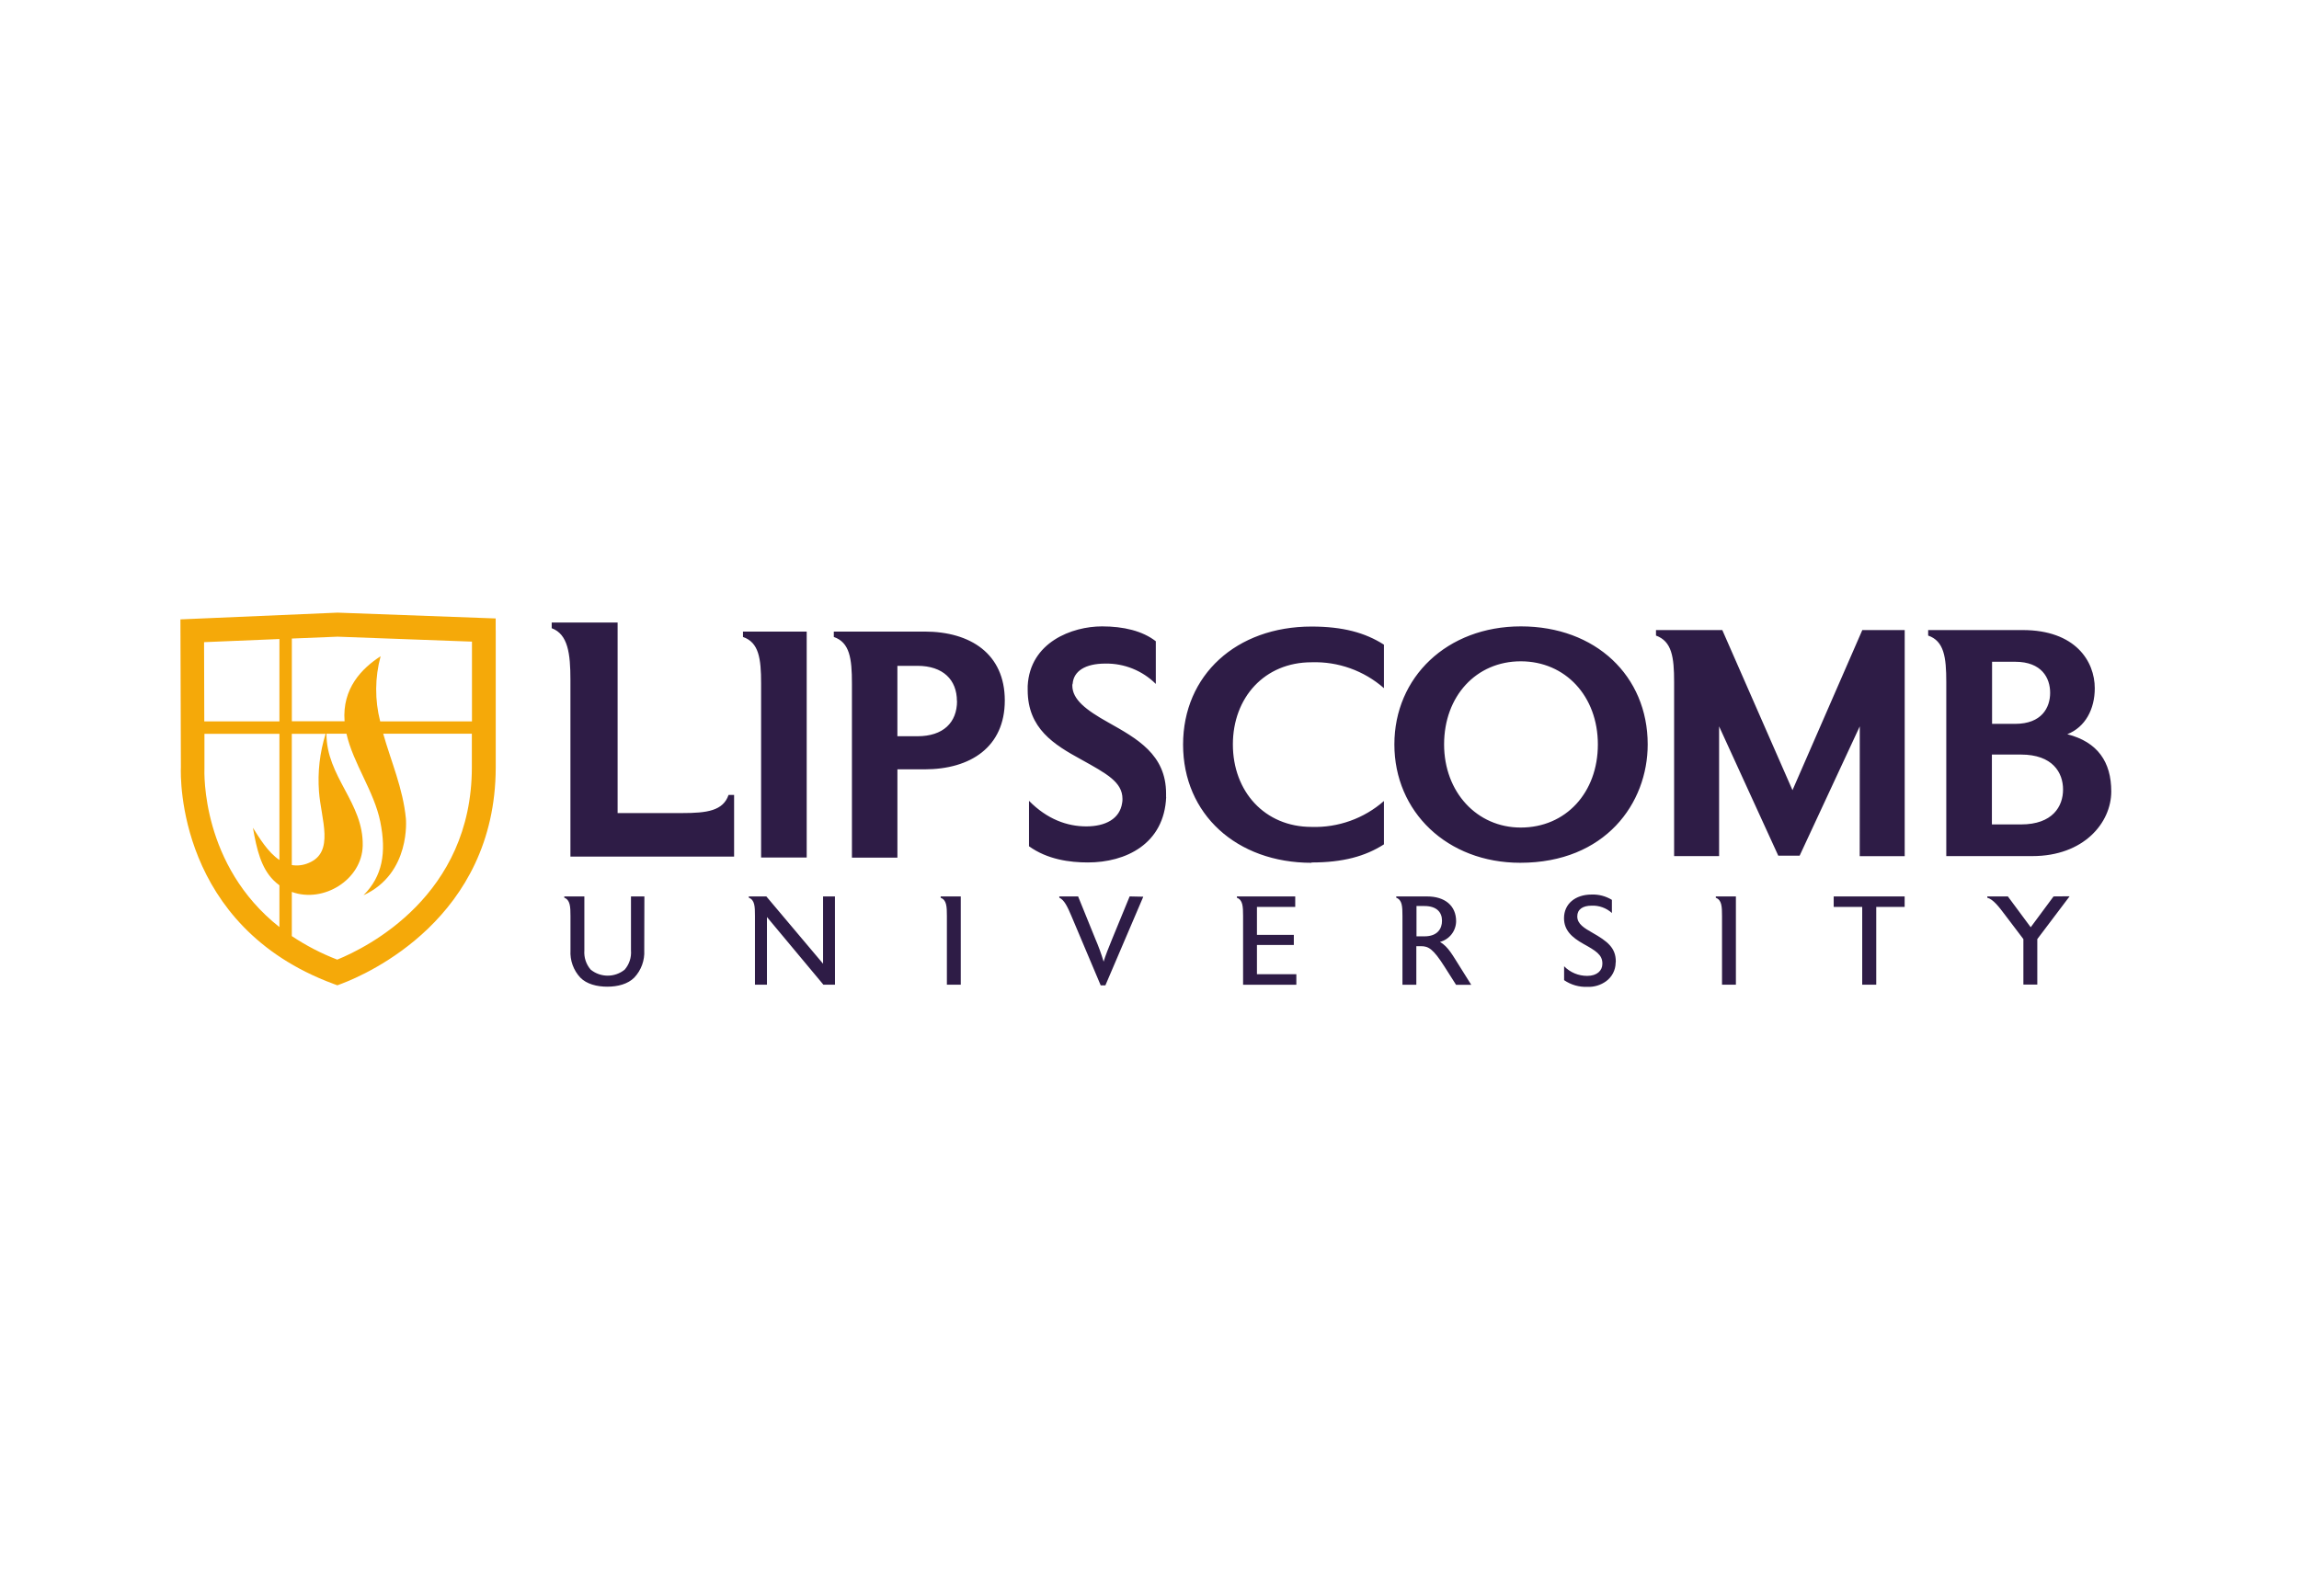 <svg xmlns="http://www.w3.org/2000/svg" xmlns:xlink="http://www.w3.org/1999/xlink" id="Layer_1" x="0px" y="0px" viewBox="0 0 121.417 84.317" style="enable-background:new 0 0 121.417 84.317;" xml:space="preserve"><style type="text/css">	.st0{clip-path:url(#SVGID_00000041264060097273710710000011441449427076872889_);}	.st1{clip-path:url(#SVGID_00000143596160064393372280000009635073757991106209_);fill:#2E1C46;}	.st2{clip-path:url(#SVGID_00000143596160064393372280000009635073757991106209_);fill:#F5A909;}</style><g>	<defs>		<rect id="SVGID_1_" x="9.521" y="32.38" width="101.982" height="19.751"></rect>	</defs>	<clipPath id="SVGID_00000003815361726096272790000013660793330338688954_">		<use xlink:href="#SVGID_1_" style="overflow:visible;"></use>	</clipPath>	<g style="clip-path:url(#SVGID_00000003815361726096272790000013660793330338688954_);">		<defs>			<rect id="SVGID_00000175304635815427631270000008591894990611396525_" x="4.44" y="-16.089" width="114.571" height="118.329"></rect>		</defs>		<clipPath id="SVGID_00000005959089144638032110000012125237919604804749_">			<use xlink:href="#SVGID_00000175304635815427631270000008591894990611396525_" style="overflow:visible;"></use>		</clipPath>		<path style="clip-path:url(#SVGID_00000005959089144638032110000012125237919604804749_);fill:#2E1C46;" d="M108.455,47.355   l-1.207,1.629l-1.207-1.629h-1.087v0.067c0.32,0.094,0.601,0.46,0.981,0.967l0.926,1.221v2.402h0.735v-2.402l1.708-2.262   L108.455,47.355z M100.591,47.355h-3.748v0.554h1.506v4.11h0.741v-4.11h1.5V47.355z M91.678,47.355h-1.061v0.073   c0.314,0.114,0.328,0.462,0.328,0.961v3.63h0.733V47.355z M85.335,50.792c0-0.721-0.44-1.067-1.24-1.521   c-0.421-0.24-0.794-0.46-0.794-0.855v-0.012c0-0.36,0.287-0.56,0.753-0.56c0.395-0.018,0.781,0.121,1.075,0.387v-0.694   c-0.323-0.198-0.697-0.296-1.075-0.281c-0.853,0-1.454,0.489-1.454,1.248c0,0.641,0.419,1.018,1.018,1.354   c0.647,0.36,1.008,0.574,1.008,1.034v0.026c0,0.354-0.281,0.635-0.8,0.635c-0.459,0.002-0.9-0.181-1.221-0.509v0.735   c0.362,0.248,0.795,0.372,1.234,0.354c0.351,0.014,0.696-0.09,0.981-0.295c0.315-0.227,0.503-0.591,0.507-0.979L85.335,50.792z    M76.156,48.65c0,0.387-0.22,0.814-0.926,0.814h-0.421v-1.602h0.421c0.647,0,0.926,0.334,0.926,0.767V48.65z M77.104,51.073   c-0.368-0.574-0.611-1.061-1.055-1.315c0.499-0.13,0.848-0.578,0.853-1.093c0-0.814-0.586-1.309-1.533-1.309h-1.629v0.067   c0.314,0.12,0.328,0.46,0.328,0.967v3.63h0.733v-2.036h0.248c0.387,0,0.639,0.134,1.24,1.081l0.611,0.961h0.802L77.104,51.073z    M68.464,51.466h-2.081v-1.547h1.948v-0.533h-1.948v-1.476h2.022v-0.554h-3.082v0.067c0.313,0.12,0.328,0.46,0.328,0.967v3.63   h2.813V51.466z M59.66,47.355l-0.92,2.239c-0.181,0.44-0.375,0.926-0.454,1.207c-0.123-0.411-0.27-0.814-0.44-1.207l-0.908-2.239   h-0.993v0.067c0.259,0.12,0.425,0.46,0.639,0.967l1.547,3.664h0.248l2.001-4.682L59.66,47.355z M50.741,47.355H49.68v0.073   c0.314,0.114,0.328,0.462,0.328,0.961v3.63h0.733V47.355z M44.096,47.355h-0.627v3.556l-2.997-3.556h-0.926v0.067   c0.314,0.12,0.326,0.46,0.326,0.967v3.63h0.633v-3.575l2.982,3.575h0.611L44.096,47.355z M34.032,47.355h-0.708v2.85   c0.03,0.37-0.09,0.737-0.332,1.018c-0.523,0.424-1.272,0.424-1.796,0c-0.243-0.281-0.363-0.648-0.334-1.018v-2.85h-1.061v0.067   c0.307,0.12,0.328,0.46,0.328,0.967v1.816c-0.031,0.531,0.157,1.051,0.519,1.439c0.334,0.342,0.875,0.48,1.425,0.48   c0.55,0,1.087-0.138,1.425-0.48c0.365-0.387,0.556-0.908,0.527-1.439L34.032,47.355z"></path>		<path style="clip-path:url(#SVGID_00000005959089144638032110000012125237919604804749_);fill:#2E1C46;" d="M109.18,38.787   c0.957-0.377,1.451-1.333,1.451-2.427c0-1.425-1.018-3.076-3.811-3.076h-4.988v0.291c0.837,0.291,0.957,1.128,0.957,2.459v9.191   h4.544c2.718,0,4.169-1.759,4.169-3.416C111.503,40.255,110.784,39.196,109.18,38.787 M108.274,36.598   c0,0.786-0.446,1.641-1.846,1.641h-1.221v-3.28h1.221C107.828,34.96,108.274,35.813,108.274,36.598 M108.956,41.708   c0,0.888-0.546,1.844-2.221,1.844h-1.537v-3.691h1.537C108.41,39.862,108.956,40.819,108.956,41.708 M98.217,45.23h2.376V33.284   h-2.239l-3.687,8.459l-3.707-8.459h-3.502v0.291c0.837,0.307,0.957,1.128,0.957,2.459v9.191h2.376v-6.854l3.125,6.832h1.128   l3.176-6.832L98.217,45.23z M87.02,39.326c0-3.622-2.752-6.236-6.698-6.236c-3.896,0-6.681,2.681-6.681,6.236   c0,3.554,2.785,6.252,6.647,6.252C84.781,45.578,87.02,42.435,87.02,39.326 M84.388,39.326c0,2.545-1.692,4.391-4.072,4.391   c-2.323,0-4.049-1.881-4.049-4.391c0-2.547,1.692-4.391,4.049-4.391C82.674,34.935,84.388,36.78,84.388,39.326 M69.265,45.562   c1.657,0,2.836-0.324,3.825-0.957v-2.29c-1.055,0.926-2.423,1.415-3.825,1.368c-2.478,0-4.153-1.879-4.153-4.357   c0-2.478,1.675-4.34,4.153-4.34c1.403-0.047,2.771,0.442,3.825,1.368l0-2.298c-0.989-0.633-2.168-0.957-3.825-0.957   c-3.964,0-6.783,2.561-6.783,6.236c0,3.675,2.828,6.244,6.785,6.244 M61.584,42.111v-0.189c0-2.066-1.537-2.903-3.054-3.758   c-1.195-0.666-1.897-1.221-1.897-1.948c-0.003-0.035,0.004-0.07,0.018-0.102c0.051-0.649,0.649-1.059,1.724-1.059   c0.998-0.017,1.96,0.371,2.667,1.075v-2.254c-0.7-0.548-1.71-0.786-2.838-0.786c-1.588,0-3.809,0.837-3.929,3.143v0.222   c0,2.036,1.401,2.887,2.82,3.664c1.35,0.751,2.186,1.195,2.186,2.085c0.002,0.068-0.003,0.137-0.016,0.204   c-0.12,0.855-0.89,1.248-1.897,1.248c-1.008,0-2.066-0.377-3.023-1.35v2.4c0.973,0.7,2.152,0.855,3.109,0.855   c1.999,0,4.033-0.973,4.135-3.461 M53.066,37.004c0-2.461-1.81-3.64-4.236-3.64h-4.794v0.285c0.837,0.289,0.957,1.126,0.957,2.459   v9.198h2.402v-4.664h1.435C51.256,40.641,53.066,39.463,53.066,37.004 M50.544,37.03c0,1.144-0.735,1.863-2.085,1.863h-1.065   v-3.719h1.059c1.35,0,2.085,0.735,2.085,1.863 M40.196,45.299h2.408V33.364h-3.365v0.285c0.837,0.289,0.957,1.126,0.957,2.459   V45.299z M37.549,45.252h1.221v-3.257h-0.293c-0.291,0.837-1.128,0.957-2.459,0.957h-3.4V32.887h-3.481v0.299   c0.865,0.32,0.989,1.354,0.989,2.732v9.334H37.549z"></path>		<path style="clip-path:url(#SVGID_00000005959089144638032110000012125237919604804749_);fill:#F5A909;" d="M26.178,33.282v-0.611   l-8.347-0.307L9.529,32.72l0.024,7.813c-0.024,0.521-0.177,8.383,8.045,11.437l0.22,0.081l0.22-0.083   c1.356-0.511,8.123-3.461,8.143-11.415c0-3.499,0-6.128,0-7.253 M15.412,49.458v-2.341c1.671,0.611,3.707-0.647,3.744-2.443   c0.049-2.266-1.922-3.64-1.914-5.916h1.055c0.36,1.584,1.46,3.041,1.787,4.65c0.332,1.645,0.114,2.883-0.886,3.884   c2.516-1.15,2.239-4.043,2.239-4.043c-0.151-1.592-0.782-3.017-1.199-4.491h4.682c0,0.562,0,1.154,0,1.775   c0,6.769-5.513,9.509-7.109,10.161c-0.844-0.325-1.649-0.742-2.4-1.244 M15.412,38.766h1.785c-0.309,0.986-0.428,2.023-0.35,3.054   c0.108,1.456,0.843,3.194-0.542,3.766c-0.281,0.123-0.591,0.162-0.894,0.112V38.766z M10.797,40.57v-0.014v-1.791h3.96v6.665   c-0.611-0.407-1.071-1.183-1.399-1.7c0.204,1.16,0.43,2.105,1.081,2.765c0.098,0.099,0.205,0.19,0.318,0.273v2.207   c-4.124-3.257-3.97-8.143-3.96-8.402 M10.777,33.923l3.98-0.165v4.35h-3.968L10.777,33.923z M24.924,38.109h-4.845   c-0.29-1.13-0.282-2.316,0.022-3.442c-0.995,0.643-2.036,1.7-1.903,3.434h-2.785v-4.369l2.416-0.098l7.097,0.261   c0,0.941,0,2.392,0,4.214"></path>	</g></g></svg>
